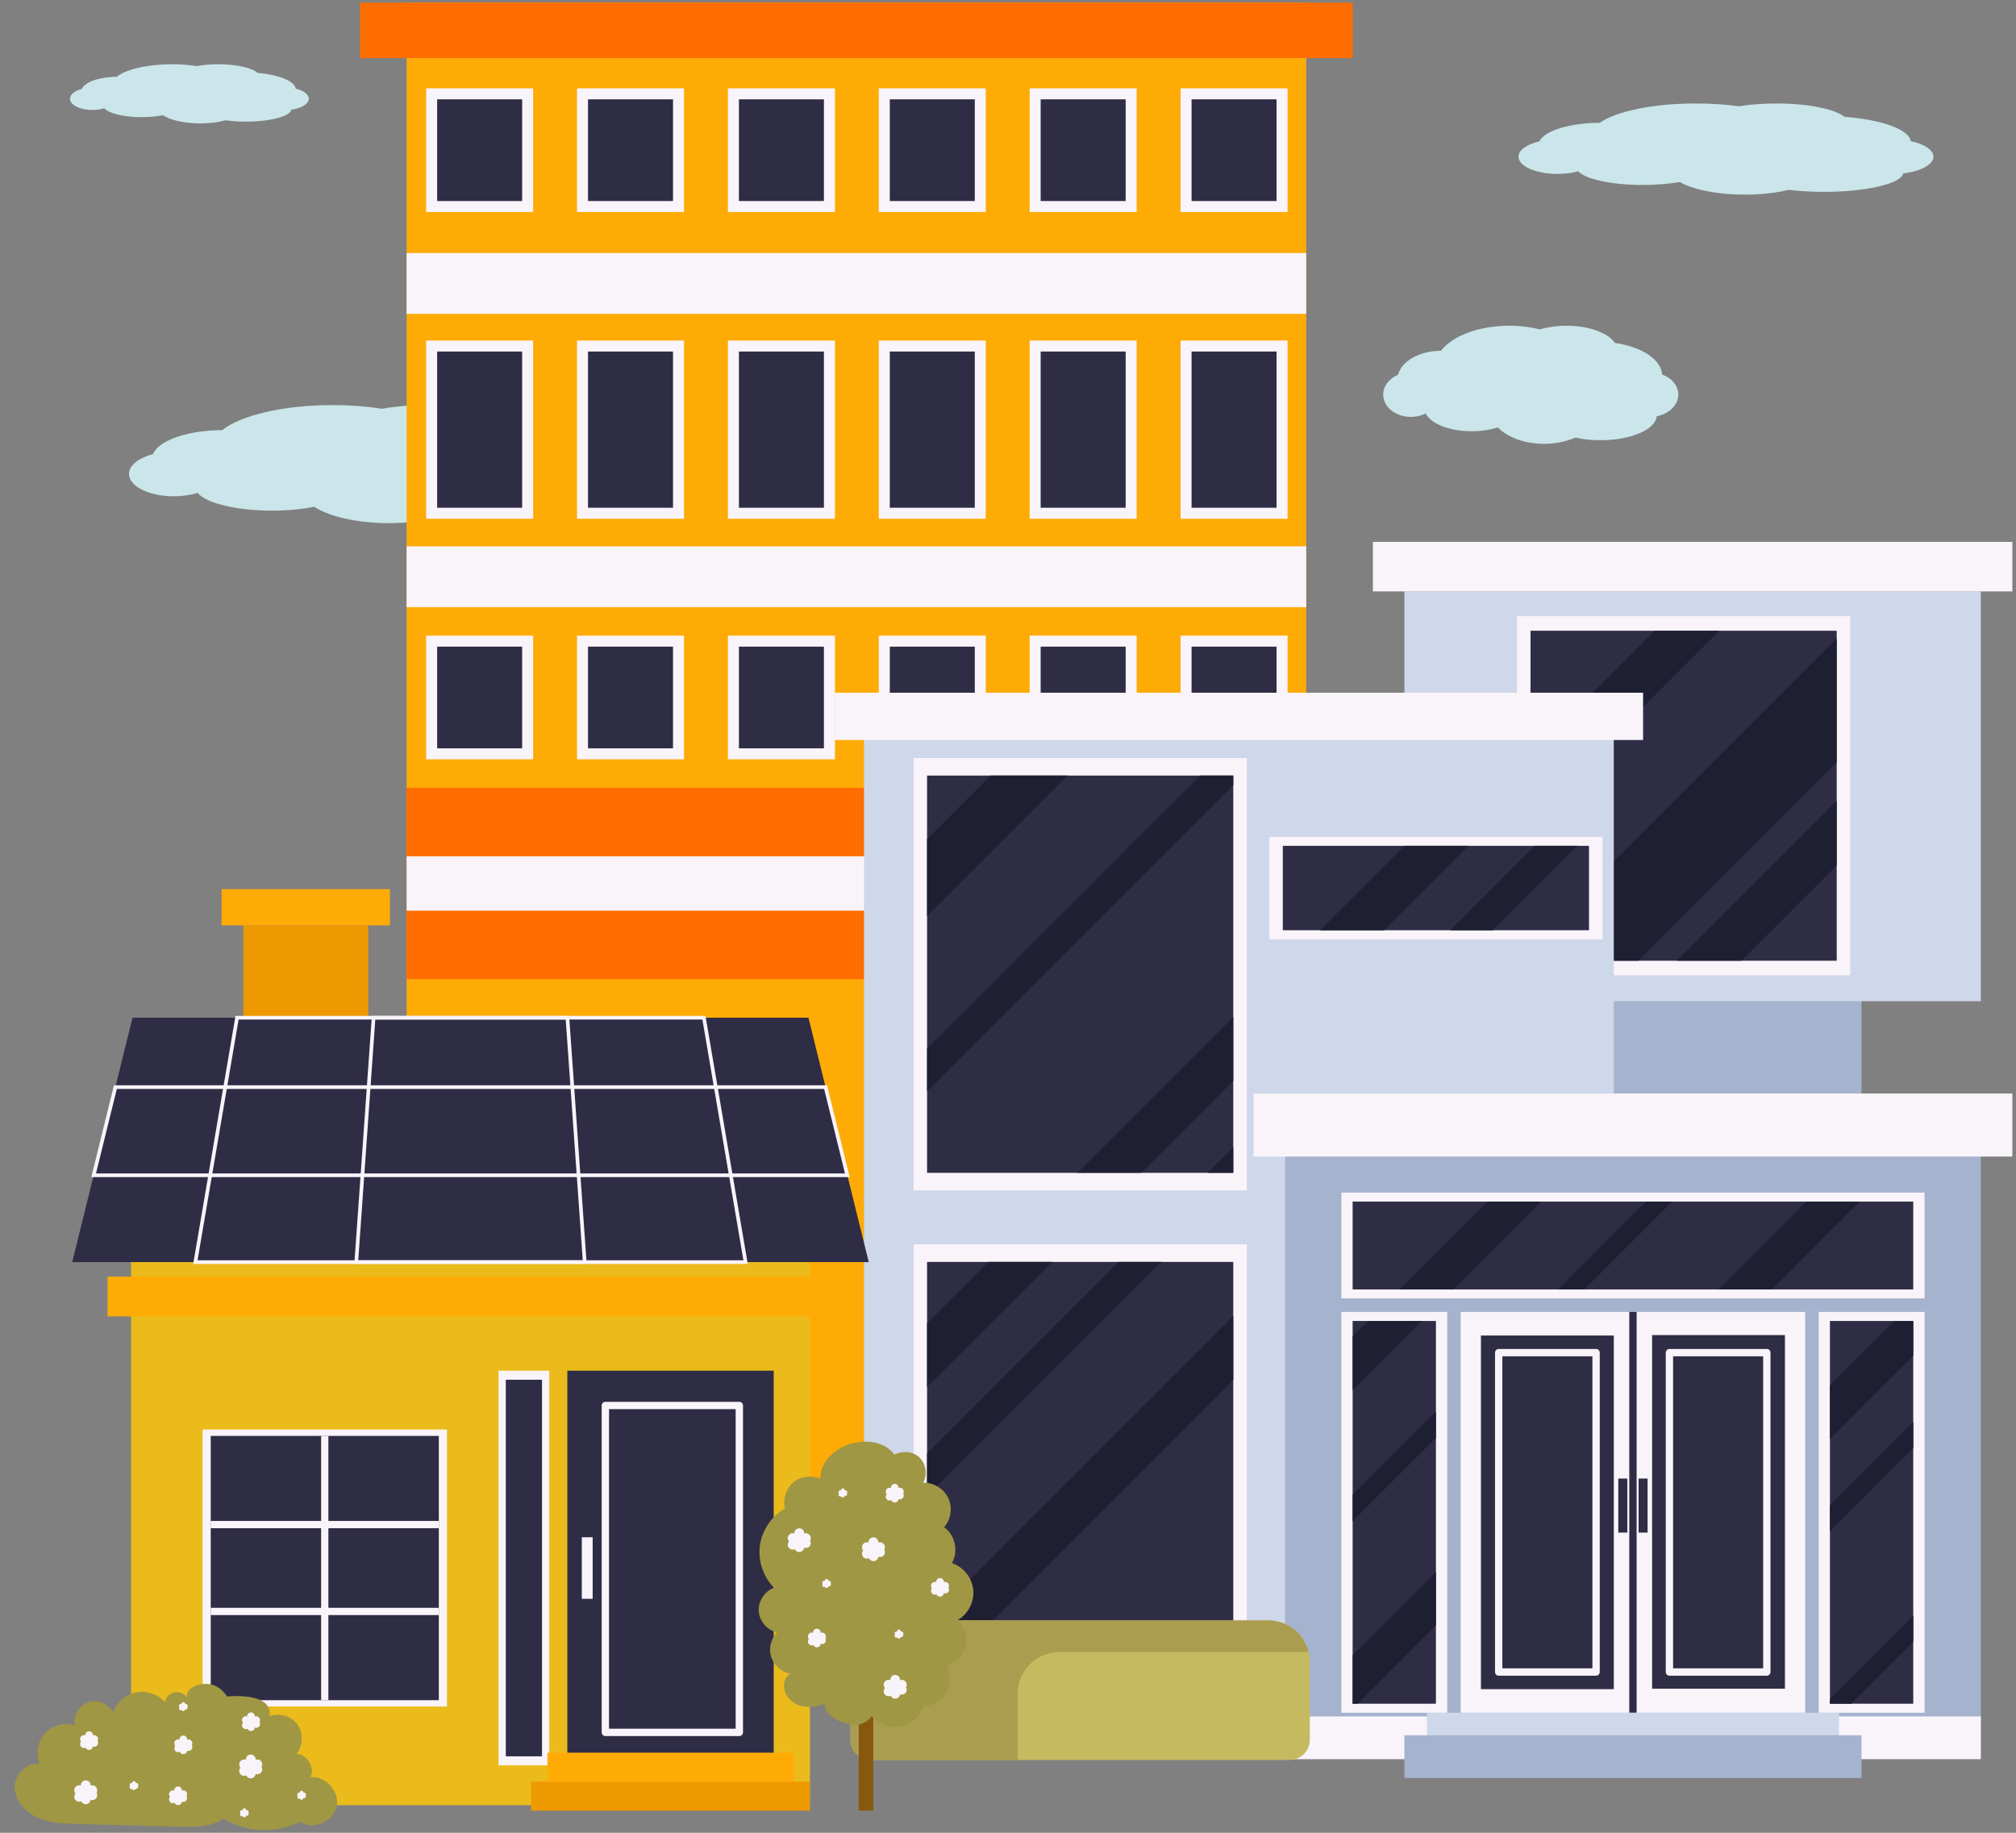 <?xml version="1.0" encoding="UTF-8"?>
<svg id="main" xmlns="http://www.w3.org/2000/svg" viewBox="0 0 550 500">
  <rect x="0" y="0" width="550" height="500" fill="#808080" stroke="none"/>
  <defs>
    <style>
      .cls-1 {
        fill: #1f1f33;
      }

      .cls-2 {
        fill: #c6ba61;
      }

      .cls-3 {
        fill: #cfd7ea;
      }

      .cls-4 {
        fill: #ebbb1c;
      }

      .cls-5 {
        fill: #a09744;
      }

      .cls-6 {
        fill: #2f2d45;
      }

      .cls-7 {
        fill: #cae6ea;
      }

      .cls-8 {
        stroke-width: 3px;
      }

      .cls-8, .cls-9, .cls-10, .cls-11 {
        fill: none;
      }

      .cls-8, .cls-9, .cls-11 {
        stroke: #f9f4fa;
      }

      .cls-8, .cls-10, .cls-11 {
        stroke-miterlimit: 10;
      }

      .cls-12 {
        fill: #f9f4fa;
      }

      .cls-9 {
        stroke-linecap: round;
      }

      .cls-9, .cls-13 {
        stroke-linejoin: round;
      }

      .cls-9, .cls-10 {
        stroke-width: 2px;
      }

      .cls-13 {
        fill: #fff;
        stroke: #000;
      }

      .cls-14 {
        fill: #a5b3ce;
      }

      .cls-15 {
        fill: #ffab06;
      }

      .cls-16 {
        fill: #ff6d00;
      }

      .cls-10 {
        stroke: #2f2d45;
      }

      .cls-17 {
        fill: #aa9d50;
      }

      .cls-18 {
        fill: #87580e;
      }

      .cls-19 {
        fill: #ef9900;
      }
    </style>
  </defs>
  <g id="main-2" data-name="main">
    <g id="clouds">
      <path class="cls-7" d="m165.24,129.29c0-2.42-2.91-4.5-7.12-5.48-.48-4.14-9.15-7.58-20.8-8.6-2.95-2.73-11.38-4.7-21.34-4.7-4.29,0-8.3.37-11.71,1-4.12-.64-8.69-1-13.51-1-13.52,0-25.13,2.82-30.11,6.83-9.53.03-17.42,2.86-18.9,6.55-3.9,1.02-6.56,3.05-6.56,5.4,0,3.37,5.47,6.1,12.22,6.1,2.39,0,4.62-.35,6.5-.94,2.22,2.78,10.46,4.85,20.29,4.85,4.26,0,8.21-.39,11.52-1.05,4.11,2.67,11.7,4.47,20.4,4.47,5.14,0,9.89-.63,13.77-1.69,3.33.46,7.08.72,11.06.72,13.36,0,24.24-2.9,24.8-6.54,5.45-.67,9.48-3.06,9.48-5.9Z"/>
      <path class="cls-7" d="m84.24,26.94c0-1.21-1.46-2.25-3.57-2.75-.24-2.07-4.58-3.8-10.42-4.31-1.48-1.37-5.7-2.35-10.69-2.35-2.15,0-4.16.18-5.87.5-2.06-.32-4.35-.5-6.77-.5-6.77,0-12.59,1.41-15.08,3.42-4.78.02-8.73,1.43-9.47,3.28-1.95.51-3.28,1.53-3.28,2.71,0,1.69,2.74,3.06,6.12,3.06,1.2,0,2.31-.17,3.26-.47,1.11,1.39,5.24,2.43,10.17,2.43,2.13,0,4.11-.19,5.77-.53,2.06,1.34,5.86,2.24,10.22,2.24,2.57,0,4.95-.31,6.9-.85,1.67.23,3.55.36,5.54.36,6.69,0,12.14-1.45,12.42-3.28,2.73-.34,4.75-1.53,4.75-2.96Z"/>
      <path class="cls-7" d="m457.87,107.64c0-2.42-1.8-4.5-4.41-5.48-.3-4.14-5.66-7.58-12.88-8.6-1.82-2.73-7.05-4.7-13.21-4.7-2.66,0-5.14.37-7.25,1-2.55-.64-5.38-1-8.36-1-8.37,0-15.56,2.82-18.64,6.83-5.9.03-10.79,2.86-11.7,6.55-2.41,1.02-4.06,3.05-4.06,5.4,0,3.37,3.39,6.1,7.56,6.1,1.48,0,2.86-.35,4.03-.94,1.37,2.78,6.48,4.85,12.56,4.85,2.64,0,5.09-.39,7.13-1.05,2.54,2.67,7.25,4.47,12.63,4.47,3.18,0,6.12-.63,8.52-1.69,2.06.46,4.39.72,6.85.72,8.27,0,15.01-2.9,15.35-6.54,3.37-.67,5.87-3.06,5.87-5.9Z"/>
      <path class="cls-7" d="m527.48,42.75c0-1.87-2.53-3.47-6.2-4.24-.42-3.2-7.96-5.86-18.1-6.65-2.56-2.11-9.91-3.63-18.58-3.63-3.74,0-7.23.28-10.2.77-3.58-.5-7.56-.77-11.76-.77-11.77,0-21.87,2.18-26.21,5.28-8.3.02-15.16,2.21-16.45,5.06-3.39.79-5.71,2.36-5.71,4.17,0,2.6,4.76,4.71,10.63,4.71,2.08,0,4.02-.27,5.66-.73,1.93,2.15,9.1,3.74,17.67,3.74,3.71,0,7.15-.3,10.02-.81,3.57,2.06,10.19,3.45,17.76,3.45,4.47,0,8.61-.49,11.99-1.31,2.9.35,6.17.55,9.62.55,11.63,0,21.1-2.24,21.59-5.05,4.74-.52,8.26-2.36,8.26-4.56Z"/>
    </g>
    <g id="skyscryper">
      <rect class="cls-15" x="110.93" y=".72" width="245.43" height="432.28"/>
      <rect class="cls-16" x="98.24" y=".72" width="270.8" height="15.13"/>
      <rect class="cls-16" x="110.93" y="214.92" width="245.43" height="52.21"/>
      <rect class="cls-12" x="110.93" y="233.6" width="245.43" height="14.84"/>
      <rect class="cls-6" x="117.76" y="174.91" width="26.19" height="30.74"/>
      <rect class="cls-6" x="158.92" y="174.91" width="26.19" height="30.74"/>
      <rect class="cls-6" x="200.09" y="174.91" width="26.19" height="30.74"/>
      <rect class="cls-6" x="241.25" y="174.91" width="26.19" height="30.74"/>
      <rect class="cls-6" x="282.41" y="174.91" width="26.19" height="30.74"/>
      <rect class="cls-6" x="323.58" y="174.91" width="26.19" height="30.74"/>
      <rect class="cls-6" x="117.76" y="25.6" width="26.19" height="30.74"/>
      <rect class="cls-6" x="158.92" y="25.6" width="26.19" height="30.74"/>
      <rect class="cls-6" x="200.09" y="25.6" width="26.19" height="30.74"/>
      <rect class="cls-6" x="241.25" y="25.6" width="26.19" height="30.74"/>
      <rect class="cls-6" x="282.41" y="25.6" width="26.19" height="30.74"/>
      <rect class="cls-6" x="323.58" y="25.6" width="26.19" height="30.74"/>
      <rect class="cls-8" x="117.76" y="25.6" width="26.19" height="30.74"/>
      <rect class="cls-8" x="158.92" y="25.6" width="26.19" height="30.74"/>
      <rect class="cls-8" x="200.09" y="25.6" width="26.19" height="30.74"/>
      <rect class="cls-8" x="241.25" y="25.6" width="26.19" height="30.74"/>
      <rect class="cls-8" x="282.41" y="25.6" width="26.19" height="30.74"/>
      <rect class="cls-8" x="323.58" y="25.6" width="26.19" height="30.74"/>
      <rect class="cls-6" x="117.76" y="94.4" width="26.19" height="45.62"/>
      <rect class="cls-6" x="158.92" y="94.4" width="26.19" height="45.62"/>
      <rect class="cls-6" x="200.09" y="94.4" width="26.19" height="45.62"/>
      <rect class="cls-6" x="241.25" y="94.4" width="26.19" height="45.62"/>
      <rect class="cls-6" x="282.41" y="94.4" width="26.19" height="45.62"/>
      <rect class="cls-6" x="323.58" y="94.4" width="26.19" height="45.62"/>
      <rect class="cls-8" x="117.76" y="174.91" width="26.19" height="30.74"/>
      <rect class="cls-8" x="158.92" y="174.91" width="26.19" height="30.74"/>
      <rect class="cls-8" x="200.09" y="174.91" width="26.19" height="30.74"/>
      <rect class="cls-8" x="241.25" y="174.91" width="26.19" height="30.74"/>
      <rect class="cls-8" x="282.41" y="174.91" width="26.19" height="30.74"/>
      <rect class="cls-8" x="323.58" y="174.91" width="26.19" height="30.74"/>
      <rect class="cls-8" x="117.76" y="94.4" width="26.19" height="45.62"/>
      <rect class="cls-8" x="158.92" y="94.4" width="26.19" height="45.62"/>
      <rect class="cls-8" x="200.09" y="94.4" width="26.19" height="45.62"/>
      <rect class="cls-8" x="241.25" y="94.4" width="26.19" height="45.62"/>
      <rect class="cls-8" x="282.41" y="94.4" width="26.19" height="45.62"/>
      <rect class="cls-8" x="323.58" y="94.4" width="26.19" height="45.62"/>
      <rect class="cls-12" x="110.93" y="69.03" width="245.43" height="16.59"/>
      <rect class="cls-12" x="110.93" y="149.05" width="245.43" height="16.59"/>
    </g>
    <g id="big_house" data-name="big house">
      <rect class="cls-14" x="383.15" y="235.67" width="124.7" height="116.1"/>
      <rect class="cls-3" x="383.15" y="161.34" width="157.25" height="111.8"/>
      <rect class="cls-12" x="374.55" y="147.83" width="174.45" height="13.51"/>
      <rect class="cls-12" x="413.86" y="168.1" width="90.91" height="97.98"/>
      <rect class="cls-6" x="417.55" y="172.07" width="83.54" height="90.03"/>
      <polygon class="cls-1" points="469.06 172.07 417.55 223.59 417.55 205.93 451.41 172.07 469.06 172.07"/>
      <polygon class="cls-1" points="501.09 218.43 501.09 236.08 475.07 262.1 457.42 262.1 501.09 218.43"/>
      <polygon class="cls-1" points="501.09 174.25 501.09 208.05 447.03 262.1 417.55 262.1 417.55 257.79 501.09 174.25"/>
      <rect class="cls-3" x="235.72" y="188.98" width="204.55" height="289.94"/>
      <rect class="cls-12" x="227.74" y="188.98" width="220.52" height="12.9"/>
      <rect class="cls-13" x="235.72" y="467.25" width="189.81" height="11.67"/>
      <rect class="cls-14" x="350.59" y="302.01" width="189.81" height="176.91"/>
      <rect class="cls-12" x="341.99" y="298.32" width="207.01" height="17.2"/>
      <rect class="cls-12" x="398.5" y="357.91" width="93.98" height="109.34"/>
      <rect class="cls-6" x="404.03" y="364.34" width="36.24" height="96.48"/>
      <rect class="cls-9" x="408.87" y="369.01" width="26.57" height="87.13"/>
      <rect class="cls-6" x="450.72" y="364.22" width="36.24" height="96.48"/>
      <rect class="cls-12" x="365.95" y="325.35" width="159.1" height="28.87"/>
      <rect class="cls-6" x="369.02" y="327.81" width="152.95" height="23.96"/>
      <rect class="cls-12" x="325.71" y="398.14" width="109.34" height="28.87" transform="translate(792.96 32.2) rotate(90)"/>
      <rect class="cls-6" x="369.02" y="360.37" width="22.73" height="104.42"/>
      <rect class="cls-12" x="455.94" y="398.14" width="109.34" height="28.87" transform="translate(923.19 -98.03) rotate(90)"/>
      <rect class="cls-6" x="499.24" y="360.37" width="22.73" height="104.42"/>
      <line class="cls-10" x1="445.5" y1="357.91" x2="445.5" y2="467.25"/>
      <rect class="cls-6" x="441.5" y="403.36" width="2.46" height="14.74"/>
      <rect class="cls-6" x="447.03" y="403.36" width="2.46" height="14.74"/>
      <rect class="cls-12" x="350.59" y="468.25" width="189.81" height="11.67"/>
      <rect class="cls-3" x="389.29" y="467.25" width="112.41" height="11.67"/>
      <rect class="cls-14" x="383.15" y="473.39" width="124.7" height="11.67"/>
      <rect class="cls-12" x="249.24" y="339.48" width="90.91" height="117.94"/>
      <rect class="cls-6" x="252.92" y="344.26" width="83.54" height="108.38"/>
      <rect class="cls-12" x="249.24" y="206.8" width="90.91" height="117.94"/>
      <rect class="cls-6" x="252.92" y="211.58" width="83.54" height="108.38"/>
      <rect class="cls-12" x="346.29" y="228.3" width="90.91" height="27.95"/>
      <rect class="cls-6" x="349.97" y="230.75" width="83.54" height="23.03"/>
      <polygon class="cls-1" points="291.28 211.58 252.92 249.94 252.92 228.89 270.23 211.58 291.28 211.58"/>
      <polygon class="cls-1" points="269.6 344.26 287.09 344.26 252.92 378.42 252.92 360.94 269.6 344.26"/>
      <polygon class="cls-1" points="336.46 277.39 336.46 294.88 311.39 319.96 293.9 319.96 336.46 277.39"/>
      <polygon class="cls-1" points="400.59 230.75 377.56 253.79 360.07 253.79 383.1 230.75 400.59 230.75"/>
      <polygon class="cls-1" points="336.46 359.03 336.46 376.51 260.34 452.64 252.92 452.64 252.92 442.57 336.46 359.03"/>
      <polygon class="cls-1" points="336.46 211.58 336.46 214.21 252.92 297.75 252.92 286.03 327.37 211.58 336.46 211.58"/>
      <polygon class="cls-1" points="305.13 344.26 316.86 344.26 252.92 408.2 252.92 396.47 305.13 344.26"/>
      <polygon class="cls-1" points="329.43 319.96 336.46 312.93 336.46 319.96 329.43 319.96"/>
      <polygon class="cls-1" points="430.36 230.75 407.33 253.79 395.6 253.79 418.64 230.75 430.36 230.75"/>
      <path class="cls-2" d="m243.36,442.06h102.66c6.25,0,11.32,5.07,11.32,11.32v21.26c0,3.03-2.46,5.5-5.5,5.5h-114.32c-3.03,0-5.5-2.46-5.5-5.5v-21.26c0-6.25,5.07-11.32,11.32-11.32Z"/>
      <path class="cls-17" d="m357.02,450.71h-68.05c-6.26,0-11.32,5.07-11.32,11.33v18.11h-40.12c-3.03,0-5.49-2.46-5.49-5.49v-21.26c0-6.26,5.07-11.33,11.32-11.33h102.66c5.33,0,9.8,3.68,11,8.64Z"/>
      <rect class="cls-9" x="455.45" y="369.01" width="26.57" height="87.13"/>
      <polygon class="cls-1" points="373.26 360.37 387.88 360.37 369.02 379.23 369.02 364.61 373.26 360.37"/>
      <polygon class="cls-1" points="420.44 327.81 396.48 351.77 381.86 351.77 405.82 327.81 420.44 327.81"/>
      <polygon class="cls-1" points="369.02 451.52 391.75 428.79 391.75 443.42 370.37 464.79 369.02 464.79 369.02 451.52"/>
      <polygon class="cls-1" points="507.35 327.81 483.39 351.77 468.77 351.77 492.73 327.81 507.35 327.81"/>
      <polygon class="cls-1" points="521.97 360.37 521.97 369.85 499.24 392.58 499.24 377.95 516.83 360.37 521.97 360.37"/>
      <polygon class="cls-1" points="369.02 407.82 391.75 385.09 391.75 392.3 369.02 415.02 369.02 407.82"/>
      <polygon class="cls-1" points="456.23 327.81 432.28 351.77 425.08 351.77 449.03 327.81 456.23 327.81"/>
      <polygon class="cls-1" points="521.97 387.88 521.97 395.08 499.24 417.81 499.24 410.61 521.97 387.88"/>
      <polygon class="cls-1" points="521.97 440.7 521.97 447.9 505.08 464.79 499.24 464.79 499.24 463.43 521.97 440.7"/>
    </g>
    <g id="small_house" data-name="small house">
      <rect class="cls-18" x="234.29" y="466.79" width="3.95" height="27.16"/>
      <rect class="cls-4" x="35.76" y="338.88" width="185.2" height="153.59"/>
      <rect class="cls-19" x="66.38" y="252.45" width="34.08" height="86.43"/>
      <rect class="cls-15" x="60.45" y="242.57" width="45.93" height="9.88"/>
      <rect class="cls-15" x="29.34" y="348.26" width="198.04" height="10.87"/>
      <rect class="cls-6" x="154.78" y="373.94" width="56.3" height="108.16"/>
      <rect class="cls-9" x="165.15" y="383.43" width="36.55" height="89.18"/>
      <rect class="cls-12" x="158.73" y="419.38" width="2.96" height="16.79"/>
      <rect class="cls-12" x="136.01" y="373.94" width="13.83" height="107.66"/>
      <rect class="cls-6" x="137.99" y="376.41" width="9.88" height="102.73"/>
      <rect class="cls-12" x="55.27" y="389.99" width="66.67" height="75.56"/>
      <rect class="cls-6" x="57.49" y="391.73" width="62.23" height="72.1"/>
      <rect class="cls-15" x="149.35" y="478.15" width="67.17" height="7.9"/>
      <rect class="cls-19" x="144.9" y="486.05" width="76.06" height="7.9"/>
      <rect class="cls-12" x="87.61" y="391.72" width="1.98" height="72.11"/>
      <rect class="cls-12" x="87.61" y="384.81" width="1.98" height="62.23" transform="translate(504.52 327.32) rotate(90)"/>
      <rect class="cls-12" x="87.61" y="408.51" width="1.98" height="62.23" transform="translate(528.23 351.02) rotate(90)"/>
      <g>
        <polygon class="cls-6" points="220.56 277.64 36.15 277.64 19.71 344.31 237.01 344.31 220.56 277.64"/>
        <polygon class="cls-11" points="192.05 277.64 64.67 277.64 53.3 344.31 203.41 344.31 192.05 277.64"/>
        <polygon class="cls-11" points="154.8 277.64 101.92 277.64 97.2 344.31 159.52 344.31 154.8 277.64"/>
        <polygon class="cls-11" points="225.23 296.57 31.48 296.57 25.55 320.63 231.17 320.63 225.23 296.57"/>
      </g>
      <path class="cls-5" d="m51.24,463.46c-.62-1.25-2.08-2.01-3.46-1.82s-2.56,1.34-2.81,2.71c-1.92-2.19-5.04-3.24-7.89-2.66s-5.31,2.77-6.22,5.53c-1.17-2.4-4.24-3.69-6.77-2.84s-4.21,3.72-3.71,6.34c-2.85-.92-6.21,0-8.2,2.24s-2.51,5.68-1.26,8.4c-3.55-.91-7.1,2.79-6.92,6.45s3.12,6.72,6.5,8.15,7.14,1.55,10.8,1.64c2.66.07,5.32.14,7.98.21,2.67.07,5.35.14,8.02.21,3.92.1,7.85.21,11.77.31,4.12.11,8.56.13,11.95-2.22,6.13,3.86,14.32,4.21,20.75.87,3.54,2.3,9.07.11,10.06-3.99s-2.91-8.59-7.11-8.16c1.24-2.64-.89-6.22-3.81-6.38,1.81-2.21,1.92-5.65.25-7.97s-4.97-3.31-7.64-2.28c1.01-6.81-11.6-5.37-11.6-5.37,0,0-1.85-3.55-5.93-3.46-3.35.08-5.73,2.15-4.77,4.08Z"/>
      <path class="cls-12" d="m52.46,475.57c0-.58-.47-1.05-1.05-1.05-.12,0-.24.02-.35.06,0-.02,0-.04,0-.06,0-.58-.47-1.05-1.05-1.05s-1.05.47-1.05,1.05c0,.02,0,.04,0,.06-.11-.04-.23-.06-.35-.06-.58,0-1.05.47-1.05,1.05,0,.27.1.52.27.7-.17.19-.27.43-.27.7,0,.58.47,1.05,1.05,1.05.16,0,.31-.04.44-.1.16.37.53.63.96.63.54,0,.99-.41,1.05-.94.11.04.23.06.36.06.58,0,1.05-.47,1.05-1.05,0-.19-.05-.37-.14-.53.09-.16.14-.33.14-.53Z"/>
      <path class="cls-12" d="m51.19,465.36c0-.28-.23-.51-.51-.51-.06,0-.12.01-.17.03,0-.01,0-.02,0-.03,0-.28-.23-.51-.51-.51s-.51.23-.51.51c0,.01,0,.02,0,.03-.05-.02-.11-.03-.17-.03-.28,0-.51.23-.51.51,0,.13.05.25.13.34-.08.09-.13.21-.13.34,0,.28.23.51.51.51.08,0,.15-.02.21-.05.08.18.26.3.46.3.26,0,.48-.2.51-.45.05.02.11.03.17.03.28,0,.51-.23.51-.51,0-.09-.03-.18-.07-.25.04-.07.07-.16.07-.25Z"/>
      <path class="cls-12" d="m67.86,494.33c0-.28-.23-.51-.51-.51-.06,0-.12.01-.17.03,0-.01,0-.02,0-.03,0-.28-.23-.51-.51-.51s-.51.23-.51.51c0,.01,0,.02,0,.03-.05-.02-.11-.03-.17-.03-.28,0-.51.23-.51.51,0,.13.05.25.13.34-.08.09-.13.21-.13.34,0,.28.23.51.51.51.08,0,.15-.02.21-.05.08.18.26.3.46.3.26,0,.48-.2.51-.45.05.02.11.03.17.03.28,0,.51-.23.51-.51,0-.09-.03-.18-.07-.25.04-.07.07-.16.07-.25Z"/>
      <path class="cls-12" d="m37.74,486.92c0-.28-.23-.51-.51-.51-.06,0-.12.01-.17.03,0-.01,0-.02,0-.03,0-.28-.23-.51-.51-.51s-.51.23-.51.51c0,.01,0,.02,0,.03-.05-.02-.11-.03-.17-.03-.28,0-.51.23-.51.51,0,.13.05.25.13.34-.08.09-.13.21-.13.34,0,.28.23.51.51.51.08,0,.15-.02.21-.05.08.18.26.3.46.3.26,0,.48-.2.51-.45.05.02.11.03.17.03.28,0,.51-.23.51-.51,0-.09-.03-.18-.07-.25.04-.07.07-.16.07-.25Z"/>
      <path class="cls-12" d="m83.47,489.55c0-.28-.23-.51-.51-.51-.06,0-.12.01-.17.03,0-.01,0-.02,0-.03,0-.28-.23-.51-.51-.51s-.51.23-.51.51c0,.01,0,.02,0,.03-.05-.02-.11-.03-.17-.03-.28,0-.51.23-.51.51,0,.13.05.25.13.34-.08.09-.13.21-.13.34,0,.28.23.51.51.51.08,0,.15-.02.21-.05.08.18.26.3.46.3.26,0,.48-.2.51-.45.05.02.11.03.17.03.28,0,.51-.23.51-.51,0-.09-.03-.18-.07-.25.04-.07.07-.16.07-.25Z"/>
      <path class="cls-12" d="m26.52,488.39c0-.74-.6-1.34-1.34-1.34-.16,0-.31.03-.45.08,0-.03,0-.05,0-.08,0-.74-.6-1.34-1.34-1.34s-1.34.6-1.34,1.34c0,.03,0,.05,0,.08-.14-.05-.29-.08-.45-.08-.74,0-1.34.6-1.34,1.34,0,.34.13.66.34.9-.21.24-.34.55-.34.9,0,.74.6,1.34,1.34,1.34.2,0,.39-.05.56-.13.21.47.68.8,1.23.8.69,0,1.26-.53,1.34-1.2.14.05.3.08.46.08.74,0,1.34-.6,1.34-1.34,0-.25-.07-.47-.18-.67.11-.2.18-.43.18-.67Z"/>
      <path class="cls-12" d="m71.53,481.34c0-.74-.6-1.34-1.34-1.34-.16,0-.31.03-.45.08,0-.03,0-.05,0-.08,0-.74-.6-1.34-1.34-1.34s-1.34.6-1.34,1.34c0,.03,0,.05,0,.08-.14-.05-.29-.08-.45-.08-.74,0-1.34.6-1.34,1.34,0,.34.13.66.34.9-.21.24-.34.55-.34.9,0,.74.6,1.34,1.34,1.34.2,0,.39-.05.56-.13.21.47.68.8,1.23.8.69,0,1.26-.53,1.34-1.2.14.05.3.08.46.08.74,0,1.34-.6,1.34-1.34,0-.25-.07-.47-.18-.67.11-.2.18-.43.18-.67Z"/>
      <path class="cls-12" d="m51.03,489.47c0-.58-.47-1.05-1.05-1.05-.12,0-.24.02-.35.06,0-.02,0-.04,0-.06,0-.58-.47-1.05-1.05-1.05s-1.05.47-1.05,1.05c0,.02,0,.04,0,.06-.11-.04-.23-.06-.35-.06-.58,0-1.05.47-1.05,1.05,0,.27.1.52.27.7-.17.19-.27.43-.27.7,0,.58.47,1.05,1.05,1.05.16,0,.31-.04.44-.1.16.37.53.63.96.63.54,0,.99-.41,1.05-.94.11.04.23.06.36.06.58,0,1.05-.47,1.05-1.05,0-.19-.05-.37-.14-.53.09-.16.14-.33.14-.53Z"/>
      <path class="cls-12" d="m26.75,474.42c0-.58-.47-1.05-1.05-1.05-.12,0-.24.02-.35.06,0-.02,0-.04,0-.06,0-.58-.47-1.05-1.05-1.05s-1.05.47-1.05,1.05c0,.02,0,.04,0,.06-.11-.04-.23-.06-.35-.06-.58,0-1.05.47-1.05,1.05,0,.27.1.52.27.7-.17.19-.27.43-.27.7,0,.58.47,1.05,1.05,1.05.16,0,.31-.04.44-.1.16.37.53.63.96.63.54,0,.99-.41,1.05-.94.11.04.23.06.36.06.58,0,1.05-.47,1.05-1.05,0-.19-.05-.37-.14-.53.09-.16.14-.33.14-.53Z"/>
      <path class="cls-12" d="m70.93,469.26c0-.58-.47-1.05-1.05-1.05-.12,0-.24.02-.35.06,0-.02,0-.04,0-.06,0-.58-.47-1.05-1.05-1.05s-1.05.47-1.05,1.05c0,.02,0,.04,0,.06-.11-.04-.23-.06-.35-.06-.58,0-1.05.47-1.05,1.05,0,.27.1.52.27.7-.17.19-.27.43-.27.7,0,.58.47,1.05,1.05,1.05.16,0,.31-.04.44-.1.16.37.53.63.96.63.54,0,.99-.41,1.05-.94.11.04.23.06.36.06.58,0,1.05-.47,1.05-1.05,0-.19-.05-.37-.14-.53.09-.16.14-.33.14-.53Z"/>
      <path class="cls-5" d="m216.45,404.42c-2.02,1.69-2.96,4.58-2.3,7.13-3.66,2.07-6.26,5.91-6.83,10.07s.9,8.56,3.86,11.53c-2.57.93-4.36,3.67-4.18,6.39s2.31,5.2,4.98,5.79c-1.7,1.74-2.33,4.46-1.57,6.77s2.87,4.13,5.27,4.53c-2.11.94-2.26,4.04-1.01,5.98,3.32,5.16,10.23,2.19,10.23,2.19,0,0-.05,4.76,8.39,5.8,1,.12,3.71-.82,4.49-2.43,1.89,2.24,5.03,3.35,7.91,2.8,2.88-.56,5.38-2.77,6.29-5.55,2.55-.02,5.03-1.48,6.28-3.7s1.21-5.11-.1-7.29c2.54-.64,4.64-2.75,5.27-5.29.63-2.54-.25-5.39-2.2-7.14,2.86-1.62,4.62-5.01,4.3-8.29-.32-3.28-2.71-6.26-5.84-7.29,1.87-3.15.89-7.68-2.11-9.78,1.87-2.13,2.34-5.39,1.13-7.95s-4.02-4.28-6.86-4.19c1.23-2.16.8-5.13-.98-6.86-1.87-1.81-4.61-1.86-6.86-.84-5.5-7.12-20.03-2.69-20.22,6.53-2.49-.83-5.26-.67-7.36,1.08Z"/>
      <path class="cls-12" d="m241.42,422.08c0-.74-.6-1.34-1.34-1.34-.16,0-.31.03-.45.08,0-.03,0-.05,0-.08,0-.74-.6-1.34-1.34-1.34s-1.34.6-1.34,1.34c0,.03,0,.05,0,.08-.14-.05-.29-.08-.45-.08-.74,0-1.34.6-1.34,1.34,0,.34.13.66.34.9-.21.24-.34.55-.34.9,0,.74.6,1.34,1.34,1.34.2,0,.39-.05.56-.13.21.47.68.8,1.23.8.69,0,1.26-.53,1.34-1.2.14.05.3.08.46.08.74,0,1.34-.6,1.34-1.34,0-.25-.07-.47-.18-.67.11-.2.18-.43.18-.67Z"/>
      <path class="cls-12" d="m221.18,419.61c0-.74-.6-1.34-1.34-1.34-.16,0-.31.03-.45.08,0-.03,0-.05,0-.08,0-.74-.6-1.34-1.34-1.34s-1.34.6-1.34,1.34c0,.03,0,.05,0,.08-.14-.05-.29-.08-.45-.08-.74,0-1.34.6-1.34,1.34,0,.34.13.66.34.9-.21.24-.34.55-.34.9,0,.74.6,1.34,1.34,1.34.2,0,.39-.05.56-.13.21.47.68.8,1.23.8.69,0,1.26-.53,1.34-1.2.14.05.3.08.46.08.74,0,1.34-.6,1.34-1.34,0-.25-.07-.47-.18-.67.11-.2.18-.43.18-.67Z"/>
      <path class="cls-12" d="m247.35,459.61c0-.74-.6-1.34-1.34-1.34-.16,0-.31.03-.45.08,0-.03,0-.05,0-.08,0-.74-.6-1.34-1.34-1.34s-1.34.6-1.34,1.34c0,.03,0,.05,0,.08-.14-.05-.29-.08-.45-.08-.74,0-1.34.6-1.34,1.34,0,.34.13.66.34.9-.21.24-.34.55-.34.9,0,.74.6,1.34,1.34,1.34.2,0,.39-.05.56-.13.21.47.68.8,1.23.8.69,0,1.26-.53,1.34-1.2.14.05.3.08.46.08.74,0,1.34-.6,1.34-1.34,0-.25-.07-.47-.18-.67.11-.2.18-.43.18-.67Z"/>
      <path class="cls-12" d="m246.45,445.59c0-.28-.23-.51-.51-.51-.06,0-.12.01-.17.03,0-.01,0-.02,0-.03,0-.28-.23-.51-.51-.51s-.51.23-.51.51c0,.01,0,.02,0,.03-.05-.02-.11-.03-.17-.03-.28,0-.51.23-.51.51,0,.13.05.25.13.34-.08.09-.13.21-.13.34,0,.28.23.51.51.51.08,0,.15-.02.21-.05.08.18.26.3.46.3.26,0,.48-.2.51-.45.05.02.11.03.17.03.28,0,.51-.23.51-.51,0-.09-.03-.18-.07-.25.04-.07.07-.16.07-.25Z"/>
      <path class="cls-12" d="m231.14,407.07c0-.28-.23-.51-.51-.51-.06,0-.12.01-.17.03,0-.01,0-.02,0-.03,0-.28-.23-.51-.51-.51s-.51.23-.51.51c0,.01,0,.02,0,.03-.05-.02-.11-.03-.17-.03-.28,0-.51.23-.51.51,0,.13.05.25.13.34-.08.09-.13.21-.13.34,0,.28.23.51.51.51.08,0,.15-.02.21-.05.08.18.26.3.46.3.26,0,.48-.2.51-.45.05.02.11.03.17.03.28,0,.51-.23.51-.51,0-.09-.03-.18-.07-.25.04-.07.07-.16.07-.25Z"/>
      <path class="cls-12" d="m226.7,431.76c0-.28-.23-.51-.51-.51-.06,0-.12.01-.17.03,0-.01,0-.02,0-.03,0-.28-.23-.51-.51-.51s-.51.23-.51.51c0,.01,0,.02,0,.03-.05-.02-.11-.03-.17-.03-.28,0-.51.23-.51.51,0,.13.05.25.13.34-.08.09-.13.21-.13.34,0,.28.23.51.51.51.08,0,.15-.02.21-.05.08.18.26.3.46.3.26,0,.48-.2.51-.45.05.02.11.03.17.03.28,0,.51-.23.51-.51,0-.09-.03-.18-.07-.25.04-.07.07-.16.07-.25Z"/>
      <path class="cls-12" d="m225.31,446.43c0-.58-.47-1.05-1.05-1.05-.12,0-.24.02-.35.06,0-.02,0-.04,0-.06,0-.58-.47-1.05-1.05-1.05s-1.05.47-1.05,1.05c0,.02,0,.04,0,.06-.11-.04-.23-.06-.35-.06-.58,0-1.05.47-1.05,1.05,0,.27.1.52.27.7-.17.19-.27.43-.27.7,0,.58.47,1.05,1.05,1.05.16,0,.31-.04.44-.1.16.37.53.63.96.63.54,0,.99-.41,1.05-.94.11.04.23.06.36.06.58,0,1.05-.47,1.05-1.05,0-.19-.05-.37-.14-.53.09-.16.14-.33.14-.53Z"/>
      <path class="cls-12" d="m258.9,432.6c0-.58-.47-1.05-1.05-1.05-.12,0-.24.02-.35.06,0-.02,0-.04,0-.06,0-.58-.47-1.05-1.05-1.05s-1.05.47-1.05,1.05c0,.02,0,.04,0,.06-.11-.04-.23-.06-.35-.06-.58,0-1.05.47-1.05,1.05,0,.27.1.52.27.7-.17.19-.27.43-.27.7,0,.58.47,1.05,1.05,1.05.16,0,.31-.04.44-.1.16.37.53.63.96.63.54,0,.99-.41,1.05-.94.11.04.23.06.36.06.58,0,1.05-.47,1.05-1.05,0-.19-.05-.37-.14-.53.09-.16.14-.33.14-.53Z"/>
      <path class="cls-12" d="m246.55,406.92c0-.58-.47-1.05-1.05-1.05-.12,0-.24.02-.35.06,0-.02,0-.04,0-.06,0-.58-.47-1.05-1.05-1.05s-1.05.47-1.05,1.05c0,.02,0,.04,0,.06-.11-.04-.23-.06-.35-.06-.58,0-1.05.47-1.05,1.05,0,.27.1.52.27.7-.17.19-.27.43-.27.7,0,.58.47,1.05,1.05,1.05.16,0,.31-.04.44-.1.16.37.53.63.96.63.54,0,.99-.41,1.05-.94.11.04.23.06.36.06.58,0,1.05-.47,1.05-1.05,0-.19-.05-.37-.14-.53.09-.16.14-.33.14-.53Z"/>
    </g>
  </g>
</svg>